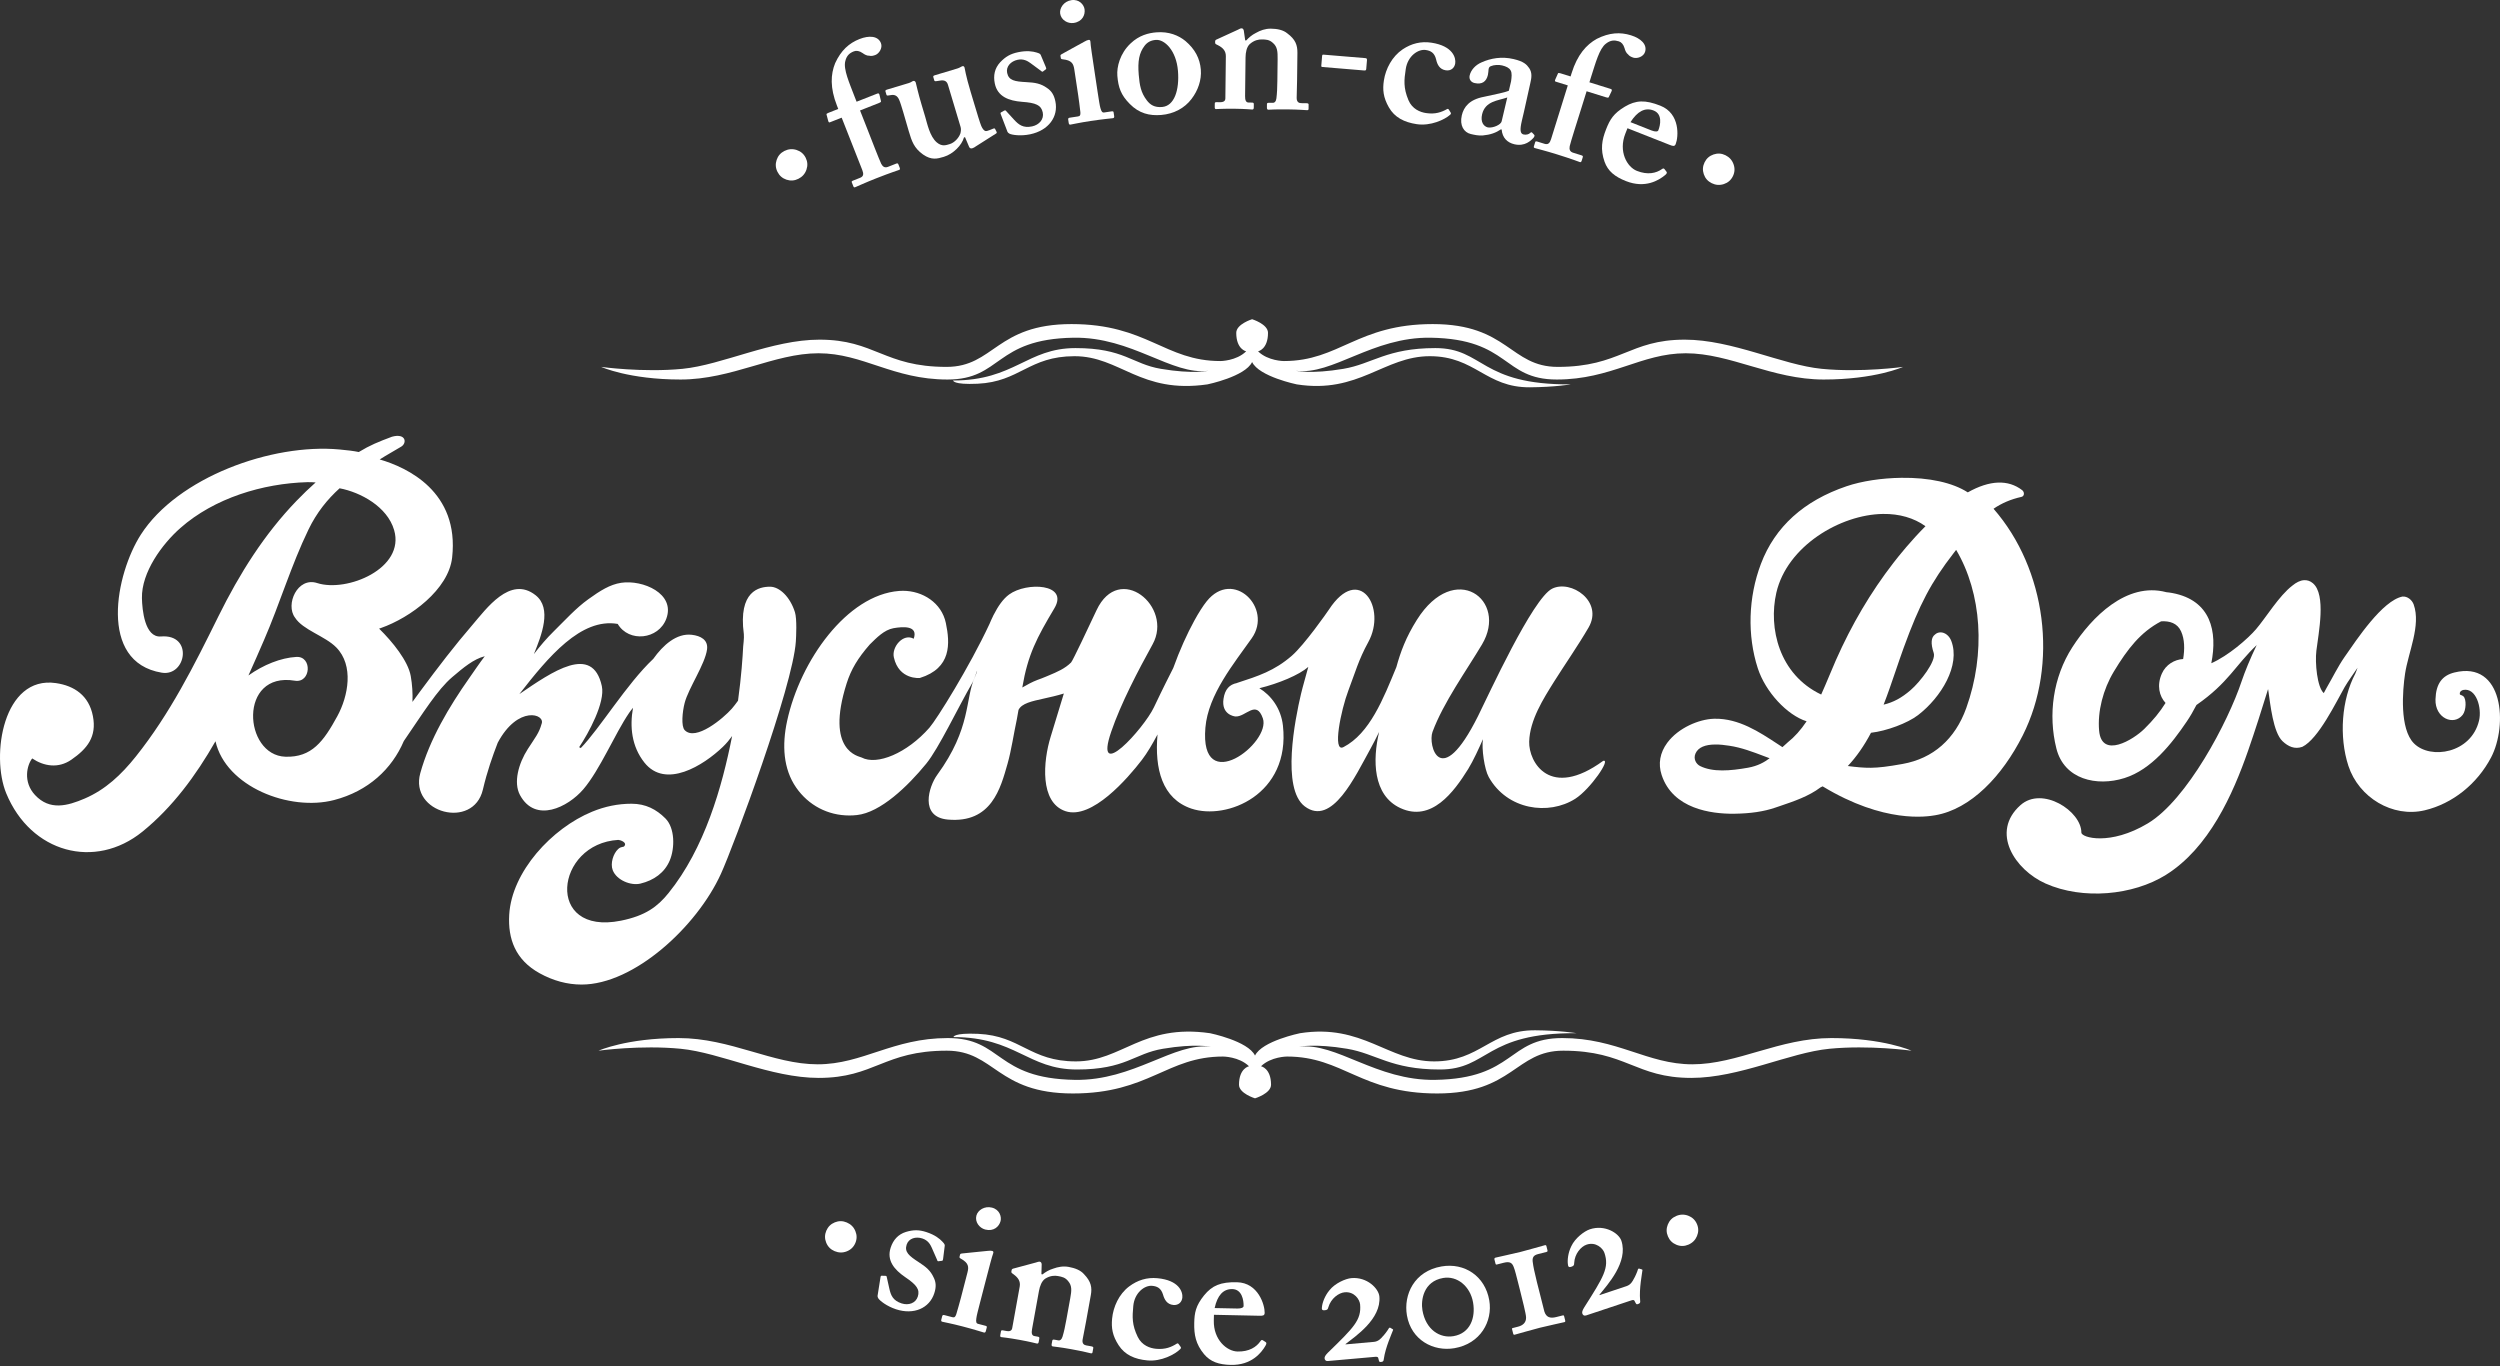 <?xml version="1.0" encoding="UTF-8"?> <svg xmlns="http://www.w3.org/2000/svg" width="668" height="365" viewBox="0 0 668 365" fill="none"><rect x="0" y="0" width="668" height="365" fill="#333333" stroke="none"/><path d="M335.34 282.046C337.213 278.149 347.374 276.071 347.374 276.071C364.042 273.469 370.901 283.606 383.202 283.606C395.507 283.606 398.272 275.202 410.212 275.292C416.897 275.338 421.263 276.071 421.263 276.071C396.664 275.894 397.821 285.77 384.723 285.77C371.619 285.77 367.697 281.528 359.94 280.229C351.247 278.769 347.107 279.705 347.107 279.705C356.998 278.412 367.697 288.802 383.476 288.541C404.86 288.189 402.726 277.37 417.431 277.37C432.137 277.37 440.162 284.383 452.196 284.383C464.227 284.383 475.458 277.37 489.361 277.37C503.267 277.37 510.754 280.743 510.754 280.743C510.754 280.743 499.526 279.187 488.826 280.229C478.13 281.267 464.759 288.017 451.928 288.017C436.952 288.017 434.545 280.743 417.699 280.743C404.863 280.743 404.331 292.175 384.005 292.175C363.688 292.175 358.876 282.307 343.9 282.307C343.9 282.307 339.623 282.307 336.945 284.901C336.945 284.901 339.623 285.423 339.623 289.84C339.623 292.175 335.34 293.475 335.34 293.475C335.34 293.475 331.061 292.175 331.061 289.84C331.061 285.423 333.732 284.901 333.732 284.901C331.061 282.307 326.784 282.307 326.784 282.307C311.805 282.307 306.999 292.175 286.676 292.175C266.353 292.175 265.818 280.743 252.982 280.743C236.133 280.743 233.729 288.017 218.754 288.017C205.921 288.017 192.551 281.267 181.855 280.229C171.158 279.187 159.93 280.743 159.93 280.743C159.93 280.743 167.414 277.37 181.319 277.37C195.222 277.37 206.454 284.383 218.487 284.383C230.52 284.383 238.54 277.37 253.252 277.37C267.958 277.37 265.821 288.189 287.205 288.541C302.984 288.802 313.68 278.412 323.574 279.705C323.574 279.705 319.434 278.769 310.738 280.229C302.984 281.528 300.847 285.77 287.743 285.77C274.642 285.77 271.342 277.109 254.767 277.109C254.767 277.109 254.685 275.94 261.361 276.242C272.77 276.757 275.177 283.606 287.475 283.606C299.78 283.606 305.216 273.469 323.306 276.071C323.306 276.071 333.471 278.149 335.34 282.046Z" fill="white"></path><path d="M334.563 96.734C336.418 100.63 346.495 102.705 346.495 102.705C363.03 105.308 369.827 95.175 382.027 95.175C394.22 95.175 396.962 103.575 408.804 103.488C415.436 103.438 419.762 102.705 419.762 102.705C395.372 102.883 396.52 93.009 383.527 93.009C370.534 93.009 366.652 97.254 358.956 98.551C350.336 100.01 346.233 99.071 346.233 99.071C356.043 100.371 366.652 89.977 382.297 90.236C403.501 90.59 401.381 101.409 415.965 101.409C430.546 101.409 438.503 94.393 450.435 94.393C462.368 94.393 473.503 101.409 487.287 101.409C501.074 101.409 508.503 98.033 508.503 98.033C508.503 98.033 497.364 99.589 486.758 98.551C476.152 97.51 462.894 90.756 450.171 90.756C435.32 90.756 432.933 98.033 416.23 98.033C403.504 98.033 402.972 86.595 382.823 86.595C362.675 86.595 357.901 96.472 343.053 96.472C343.053 96.472 338.811 96.472 336.156 93.876C336.156 93.876 338.811 93.355 338.811 88.936C338.811 86.595 334.563 85.296 334.563 85.296C334.563 85.296 330.327 86.595 330.327 88.936C330.327 93.355 332.975 93.876 332.975 93.876C330.327 96.472 326.085 96.472 326.085 96.472C311.231 96.472 306.46 86.595 286.308 86.595C266.16 86.595 265.634 98.033 252.902 98.033C236.199 98.033 233.812 90.756 218.963 90.756C206.238 90.756 192.981 97.51 182.374 98.551C171.769 99.589 160.633 98.033 160.633 98.033C160.633 98.033 168.057 101.409 181.842 101.409C195.633 101.409 206.766 94.393 218.702 94.393C230.629 94.393 238.583 101.409 253.167 101.409C267.747 101.409 265.637 90.59 286.84 90.236C302.482 89.977 313.086 100.371 322.898 99.071C322.898 99.071 318.793 100.01 310.173 98.551C302.482 97.254 300.363 93.009 287.372 93.009C274.379 93.009 271.108 101.668 254.67 101.668C254.67 101.668 254.591 102.842 261.209 102.534C272.524 102.014 274.908 95.175 287.105 95.175C299.305 95.175 304.698 105.308 322.634 102.705C322.634 102.705 332.711 100.63 334.563 96.734Z" fill="white"></path><path d="M207.742 45.919C207.227 44.893 207.151 43.828 207.515 42.738C207.878 41.648 208.571 40.848 209.601 40.331C210.66 39.804 211.743 39.717 212.847 40.072C213.948 40.43 214.76 41.119 215.274 42.148C215.788 43.177 215.86 44.238 215.482 45.337C215.103 46.436 214.388 47.248 213.329 47.777C212.299 48.294 211.24 48.37 210.149 48.009C209.059 47.646 208.258 46.948 207.742 45.919Z" fill="white"></path><path d="M231.418 33.622C232.886 37.358 234.86 42.513 235.468 43.781C235.887 44.586 236.448 44.906 237.288 44.575L239.437 43.728C239.806 43.583 239.94 43.638 240.068 43.967L240.399 44.807C240.507 45.086 240.486 45.307 240.3 45.383C240.021 45.493 238.192 46.051 234.081 47.665C231.282 48.767 228.912 49.863 228.539 50.008C228.255 50.125 228.127 50.064 228.017 49.788L227.593 48.712C227.519 48.526 227.577 48.392 227.949 48.249L229.82 47.511C230.754 47.145 230.811 46.473 230.407 45.447L224.897 31.442L221.725 32.689C221.537 32.767 221.388 32.663 221.288 32.27L220.85 30.61C220.776 30.424 220.992 30.282 221.367 30.142L223.979 29.107L223.633 28.22C221.759 23.464 221.946 19.829 223.156 16.873C224.721 13.45 226.873 11.526 229.675 10.424C232.197 9.435 234.616 9.56 235.387 11.52C235.901 12.825 234.869 14.314 233.936 14.678C233.378 14.898 232.782 15.029 232.293 14.893C231.66 14.928 230.975 14.552 230.51 14.195C229.618 13.575 228.817 13.456 228.164 13.718C227.046 14.154 226.222 14.803 225.859 16.346C225.305 18.506 226.961 22.167 228.293 25.685L228.88 27.179L234.436 24.996C234.808 24.848 234.898 25.08 234.977 25.269L235.404 27.04C235.427 27.243 235.259 27.368 234.887 27.511L229.8 29.517L231.418 33.622Z" fill="white"></path><path d="M257.854 36.649L257.566 36.733C257.028 38.777 254.702 41.152 252.202 41.9C250.475 42.417 248.934 42.882 246.622 41.272C244.212 39.53 243.631 37.768 242.828 35.076C242.136 32.77 241.677 31.078 241.374 30.066C241.028 28.915 240.511 27.182 240.241 26.636C239.738 25.478 238.935 25.246 238.04 25.412C237.243 25.545 236.955 25.633 236.868 25.342L236.609 24.478C236.525 24.19 236.592 24.065 237.071 23.923L242.837 22.19C243.122 22.106 243.351 21.986 243.529 21.879C243.709 21.777 243.884 21.667 244.026 21.626C244.317 21.539 244.596 21.771 244.686 22.056C244.826 22.536 245.297 24.81 246.291 28.118L247.198 31.148C247.774 33.07 248.419 36.439 250.321 38.065C251.713 39.222 252.742 38.806 253.798 38.492C254.952 38.14 256.164 36.942 256.615 35.654C256.717 35.308 256.854 34.535 256.679 33.959L253.283 22.623C252.908 21.37 251.908 21.356 250.728 21.606C249.832 21.771 249.71 21.702 249.649 21.51L249.39 20.646C249.291 20.312 249.419 20.219 249.852 20.088L255.81 18.3C256.147 18.201 256.371 18.082 256.598 17.96C256.822 17.841 257.002 17.733 257.191 17.675C257.482 17.59 257.665 17.849 257.723 18.044C257.865 18.521 257.953 19.855 259.377 24.615L260.433 28.121C261.125 30.43 261.811 32.735 262.197 33.666C262.822 35.05 263.357 35.099 263.744 34.986C264.032 34.895 264.704 34.695 265.253 34.427C265.622 34.262 265.779 34.267 265.887 34.445L266.259 35.172C266.393 35.445 266.329 35.57 266.149 35.678L260.697 39.14C260.435 39.326 260.18 39.51 259.796 39.623C259.409 39.736 259.113 39.617 258.95 39.248L257.854 36.649Z" fill="white"></path><path d="M267.384 30.47C267.291 30.287 267.309 30.13 267.448 30.048L268.318 29.554C268.504 29.464 268.652 29.435 268.789 29.612L270.99 32.017C272.188 33.302 273.368 34.284 275.772 33.776C277.685 33.365 279.008 31.86 278.622 30.042C278.209 28.08 276.743 27.466 273.1 27.21C269.556 26.937 266.553 25.829 265.817 22.343C265.361 20.183 265.774 18.253 267.23 16.66C268.696 15.118 269.981 14.389 271.99 13.961C274.394 13.45 275.993 13.729 276.982 14.034C277.799 14.27 277.988 14.435 278.101 14.723L279.444 17.918C279.535 18.107 279.584 18.355 279.508 18.474L278.668 19.113C278.532 19.192 278.375 19.174 278.238 18.997L275.322 16.846C274.598 16.334 273.525 15.636 271.906 15.976C270.091 16.363 268.748 17.776 269.111 19.491C269.536 21.506 271.132 21.782 274.246 21.945C276.624 22.053 278.125 22.355 279.692 23.457C281 24.309 281.645 25.405 281.994 27.074C282.866 31.197 280.151 34.848 275.296 35.875C272.691 36.427 270.356 36.046 269.725 35.715C269.487 35.563 269.306 35.45 269.216 35.261L267.384 30.47Z" fill="white"></path><path d="M287.051 18.534C286.827 17.048 286.376 16.098 284.006 15.853C283.547 15.819 283.471 15.679 283.445 15.481L283.358 14.935C283.329 14.737 283.416 14.623 283.649 14.487C284.297 14.083 288.943 11.608 289.734 11.135C290.202 10.858 290.583 10.698 290.88 10.658C291.176 10.608 291.353 10.783 291.365 11.187C291.385 11.998 291.865 15.17 292.487 19.284L293.293 24.64C293.581 26.524 293.848 28.309 294.037 28.887C294.273 29.768 294.528 30.132 295.026 30.056L297.008 29.757C297.407 29.698 297.517 29.783 297.558 30.027L297.706 31.021C297.75 31.321 297.683 31.533 297.384 31.58C296.988 31.635 294.685 31.835 291.362 32.333C288.487 32.769 286.626 33.202 286.033 33.292C285.783 33.33 285.62 33.254 285.559 32.856L285.417 31.914C285.373 31.617 285.556 31.487 285.856 31.443L288.036 31.112C288.533 31.039 288.751 30.8 288.679 30.001C288.504 28.506 288.312 26.91 288.106 25.526L287.051 18.534ZM286.899 6.134C285.312 6.372 283.541 5.375 283.277 3.636C283.053 2.154 284.254 0.345 286.283 0.04C288.368 -0.271 289.612 1.261 289.792 2.453C290.016 3.942 289.231 5.785 286.899 6.134Z" fill="white"></path><path d="M314.751 18.933C314.297 13.433 311.14 10.476 308.84 10.662C307.54 10.769 306.575 11.252 305.802 12.27C304.398 14.148 303.967 16.296 304.267 19.942C304.502 22.841 304.86 24.725 306.386 26.76C307.346 28.045 308.512 28.752 310.509 28.589C313.806 28.319 315.167 24.03 314.751 18.933ZM316.766 10.97C319.307 13.127 320.618 15.636 320.859 18.585C321.089 21.384 320.109 24.181 318.382 26.432C316.524 28.9 313.629 30.447 310.279 30.72C307.133 30.979 304.36 30.299 301.888 27.784C299.475 25.365 298.807 23.309 298.556 20.259C298.362 17.861 299.272 14.267 302.077 11.621C304.36 9.42 306.927 8.807 308.977 8.641C312.323 8.368 314.928 9.461 316.766 10.97Z" fill="white"></path><path d="M330.742 7.956C331.149 7.758 331.449 7.563 331.751 7.569C332.05 7.569 332.251 7.772 332.344 8.176L332.716 10.787L333.013 10.79C333.623 10.095 334.539 9.305 335.545 8.816C336.758 8.124 338.069 7.642 339.572 7.659C341.276 7.679 342.878 7.999 343.971 8.918C346.157 10.543 346.689 12.055 346.669 14.114L346.582 21.333C346.561 22.938 346.486 25.144 346.471 26.147C346.46 27.249 347.059 27.557 347.658 27.563L349.065 27.581C349.512 27.589 349.667 27.691 349.661 27.938L349.649 29.093C349.643 29.343 349.544 29.441 349.239 29.441C348.841 29.436 347.338 29.267 343.828 29.223C340.819 29.191 339.211 29.316 338.915 29.316C338.61 29.311 338.514 29.11 338.519 28.709L338.528 27.857C338.531 27.557 338.633 27.456 339.136 27.467L340.139 27.476C340.54 27.476 340.944 27.182 341.055 26.284C341.223 24.981 341.287 23.577 341.311 21.571L341.38 15.803C341.404 13.796 341.319 12.494 340.13 11.476C339.139 10.561 338.235 10.552 337.13 10.537C336.327 10.526 335.124 10.715 333.908 11.805C333.094 12.599 332.827 13.997 332.809 15.355L332.687 25.682C332.673 26.784 332.917 27.386 333.618 27.398L334.522 27.409C334.923 27.415 335.022 27.517 335.019 27.863L335.007 28.767C335.004 29.072 334.903 29.267 334.6 29.264C334.301 29.261 332.897 29.093 329.887 29.055C326.779 29.02 325.174 29.154 324.875 29.148C324.671 29.148 324.573 28.941 324.578 28.645L324.59 27.691C324.593 27.389 324.695 27.29 325.096 27.296L326.096 27.307C326.701 27.316 327.404 27.124 327.416 26.319L327.547 15.035C327.567 13.535 326.675 12.718 325.48 12.104L325.078 11.898C324.779 11.796 324.68 11.596 324.683 11.392L324.689 10.994C324.692 10.79 324.892 10.593 325.195 10.499L330.742 7.956Z" fill="white"></path><path d="M365.06 18.421C365.031 18.773 364.862 18.86 364.542 18.834L353.343 17.9C353.105 17.88 353.032 17.775 353.049 17.572L353.264 14.975C353.291 14.676 353.381 14.583 353.619 14.6L364.819 15.531C365.136 15.56 365.29 15.673 365.255 16.074L365.06 18.421Z" fill="white"></path><path d="M387.598 30.041C387.723 30.213 387.744 30.417 387.508 30.637C386.037 31.984 382.217 33.737 378.547 33.176C375.175 32.667 372.634 31.364 371.113 28.695C369.592 26.032 369.398 23.971 369.776 21.494C370.25 18.371 371.971 15.083 374.8 13.178C377.166 11.608 379.699 10.983 382.472 11.405C388.223 12.28 389.061 15.455 388.834 16.941C388.651 18.133 387.709 19.002 386.319 18.787C384.633 18.531 384.022 17.22 383.723 15.856C383.284 14.065 382.248 13.551 380.96 13.359C378.975 13.056 376.155 14.908 375.62 18.426C375.166 21.404 374.957 23.45 376.332 26.753C377.338 29.14 379.443 29.969 381.027 30.21C383.507 30.588 385.173 29.977 386.671 29.14C386.787 29.053 386.982 29.085 387.11 29.259L387.598 30.041Z" fill="white"></path><path d="M402.742 26.049C400.27 26.907 396.857 26.983 396.017 30.547C395.546 32.547 396.392 33.774 397.564 34.05C398.953 34.271 401.032 33.318 401.236 32.443L402.742 26.049ZM401.05 34.562C399.7 35.481 398.235 36.01 396.182 36.196C394.979 36.275 393.952 36.036 392.976 35.806C391.17 35.379 389.955 33.55 390.594 30.814C391.124 28.57 392.615 26.602 396.499 25.869C399.869 25.116 401.907 24.773 403.166 24.244L403.762 21.706C403.893 20.705 404.073 19.51 403.623 18.787C403.262 18.135 402.428 17.731 401.355 17.481C400.477 17.277 399.238 17.295 398.319 17.69C397.523 18.022 397.834 18.868 397.564 20.04C397.148 21.796 396.017 22.662 393.967 22.182C393.086 21.973 392.446 21.205 392.699 20.133C393.019 18.763 394.168 17.385 395.883 16.658C398.302 15.577 401.212 15.027 404.437 15.783C407.167 16.426 407.908 17.219 408.6 18.205C409.446 19.435 409.225 20.825 408.914 22.145L407.199 29.878L406.649 32.222C406.03 34.859 406.233 35.731 407.114 35.937C407.795 36.094 408.571 35.865 408.856 35.522C409.123 35.275 409.219 35.301 409.394 35.443L409.888 35.969C410.06 36.112 410.112 36.333 409.798 36.772C409.106 37.536 407.475 39.214 404.643 38.548C402.788 38.112 401.433 36.868 401.241 34.609L401.05 34.562Z" fill="white"></path><path d="M422.631 28.597C421.436 32.429 419.75 37.68 419.427 39.052C419.255 39.945 419.491 40.541 420.351 40.811L422.555 41.494C422.936 41.614 423.006 41.739 422.898 42.073L422.631 42.936C422.541 43.227 422.387 43.384 422.195 43.329C421.91 43.236 420.133 42.526 415.918 41.215C413.048 40.32 410.513 39.689 410.129 39.57C409.841 39.482 409.777 39.352 409.864 39.069L410.207 37.968C410.268 37.776 410.393 37.709 410.774 37.828L412.693 38.424C413.65 38.724 414.115 38.238 414.443 37.183L418.915 22.82L415.659 21.805C415.47 21.747 415.417 21.573 415.586 21.203L416.284 19.636C416.345 19.447 416.595 19.473 416.979 19.593L419.659 20.427L419.944 19.517C421.465 14.636 423.884 11.92 426.678 10.373C430.036 8.69 432.92 8.536 435.793 9.431C438.38 10.234 440.189 11.85 439.564 13.859C439.145 15.202 437.412 15.714 436.453 15.412C435.877 15.237 435.333 14.958 435.04 14.554C434.522 14.182 434.226 13.458 434.086 12.891C433.784 11.85 433.228 11.254 432.56 11.048C431.408 10.69 430.365 10.681 429.114 11.658C427.332 12.993 426.329 16.883 425.166 20.459L424.689 21.991L430.388 23.765C430.766 23.884 430.693 24.122 430.635 24.317L429.859 25.963C429.751 26.143 429.548 26.128 429.164 26.009L423.942 24.384L422.631 28.597Z" fill="white"></path><path d="M441.308 34.867C442.288 35.25 442.96 35.195 443.108 34.82C443.658 33.422 444.277 30.485 441.849 29.529C439.567 28.627 437.505 29.755 435.665 32.64L441.308 34.867ZM434.29 35.713C432.415 40.466 434.717 44.609 437.375 45.659C440.268 46.802 442.518 46.284 444.085 45.176C444.402 44.926 444.588 45.002 444.736 45.165L445.274 45.865C445.449 46.095 445.469 46.319 444.905 46.796C443.227 48.183 439.596 50.416 434.464 48.392C431.481 47.215 429.638 45.735 428.74 43.225C427.571 39.905 428.021 37.387 429.164 34.497C430.176 31.93 431.135 30.314 434.171 28.494C437.125 26.746 439.593 26.642 443.652 28.244C448.969 30.34 448.507 36.573 447.748 38.489C447.475 39.187 446.989 39.05 446.149 38.716L434.863 34.262L434.29 35.713Z" fill="white"></path><path d="M455.467 43.369C455.973 42.34 456.773 41.639 457.86 41.27C458.948 40.9 460.009 40.967 461.044 41.476C462.102 42.002 462.826 42.808 463.21 43.904C463.594 45 463.53 46.061 463.021 47.096C462.512 48.128 461.707 48.826 460.605 49.187C459.503 49.547 458.421 49.469 457.36 48.945C456.328 48.434 455.624 47.637 455.255 46.55C454.886 45.462 454.959 44.404 455.467 43.369Z" fill="white"></path><path d="M220.788 328.848C221.24 327.793 221.995 327.047 223.063 326.611C224.125 326.179 225.186 326.19 226.249 326.641C227.339 327.101 228.105 327.865 228.552 328.941C228.997 330.014 228.993 331.075 228.548 332.135C228.094 333.197 227.333 333.936 226.251 334.362C225.173 334.787 224.087 334.765 222.997 334.305C221.939 333.857 221.191 333.101 220.763 332.04C220.331 330.972 220.339 329.912 220.788 328.848Z" fill="white"></path><path d="M235.28 341.219C235.292 341.011 235.388 340.88 235.548 340.88L236.548 340.891C236.755 340.902 236.897 340.947 236.926 341.17L237.638 344.354C238.028 346.07 238.563 347.505 240.903 348.268C242.764 348.87 244.663 348.221 245.235 346.456C245.855 344.549 244.895 343.288 241.866 341.249C238.932 339.24 236.882 336.78 237.981 333.39C238.665 331.288 239.988 329.823 242.043 329.177C244.081 328.57 245.561 328.576 247.518 329.209C249.855 329.971 251.1 331.006 251.806 331.765C252.396 332.378 252.478 332.616 252.428 332.92L251.998 336.364C251.984 336.571 251.905 336.809 251.78 336.877L250.733 337.007C250.574 337.013 250.449 336.912 250.414 336.69L248.96 333.373C248.591 332.567 248.012 331.425 246.433 330.913C244.671 330.34 242.802 330.896 242.258 332.567C241.624 334.524 242.869 335.559 245.483 337.251C247.489 338.539 248.643 339.545 249.448 341.29C250.158 342.673 250.164 343.947 249.64 345.564C248.338 349.573 244.163 351.384 239.438 349.846C236.912 349.023 235.074 347.535 234.69 346.933C234.559 346.683 234.463 346.491 234.478 346.285L235.28 341.219Z" fill="white"></path><path d="M263.244 328.53C261.691 328.121 260.449 326.51 260.891 324.812C261.269 323.353 263.078 322.163 265.069 322.68C267.107 323.21 267.651 325.111 267.349 326.277C266.974 327.731 265.526 329.121 263.244 328.53ZM258.51 339.994C258.885 338.535 258.85 337.491 256.769 336.334C256.353 336.121 256.344 335.959 256.394 335.769L256.533 335.232C256.583 335.037 256.705 334.97 256.972 334.936C257.728 334.817 262.976 334.362 263.889 334.237C264.424 334.168 264.837 334.168 265.13 334.25C265.418 334.323 265.514 334.554 265.366 334.936C265.066 335.685 264.264 338.79 263.22 342.823L261.862 348.066C261.386 349.909 260.929 351.654 260.877 352.261C260.746 353.165 260.839 353.601 261.325 353.726L263.264 354.232C263.656 354.328 263.726 354.453 263.665 354.697L263.412 355.668C263.339 355.959 263.191 356.128 262.9 356.049C262.511 355.953 260.316 355.226 257.062 354.386C254.248 353.654 252.364 353.316 251.782 353.171C251.538 353.107 251.419 352.97 251.521 352.584L251.759 351.665C251.835 351.369 252.053 351.324 252.344 351.397L254.481 351.956C254.966 352.081 255.257 351.95 255.51 351.182C255.934 349.74 256.385 348.196 256.737 346.838L258.51 339.994Z" fill="white"></path><path d="M276.792 337.342C277.219 337.217 277.55 337.075 277.847 337.127C278.144 337.185 278.306 337.418 278.336 337.83L278.266 340.465L278.562 340.517C279.278 339.933 280.307 339.308 281.385 338.991C282.694 338.514 284.063 338.253 285.546 338.517C287.224 338.82 288.75 339.403 289.674 340.488C291.561 342.46 291.832 344.038 291.468 346.059L290.186 353.165C289.901 354.749 289.459 356.913 289.279 357.895C289.084 358.98 289.622 359.381 290.215 359.488L291.593 359.738C292.041 359.826 292.172 359.945 292.125 360.195L291.922 361.323C291.878 361.572 291.759 361.654 291.463 361.602C291.07 361.529 289.616 361.114 286.159 360.489C283.203 359.957 281.595 359.82 281.298 359.762C281.005 359.712 280.941 359.494 281.01 359.105L281.162 358.264C281.217 357.968 281.333 357.884 281.827 357.973L282.816 358.154C283.208 358.223 283.656 358.003 283.915 357.133C284.299 355.871 284.592 354.499 284.95 352.528L285.976 346.856C286.334 344.879 286.468 343.58 285.462 342.381C284.636 341.306 283.746 341.155 282.662 340.954C281.871 340.814 280.653 340.797 279.272 341.666C278.338 342.311 277.841 343.652 277.603 344.981L275.762 355.144C275.568 356.229 275.707 356.872 276.399 356.997L277.283 357.157C277.681 357.224 277.763 357.343 277.699 357.688L277.539 358.576C277.487 358.869 277.353 359.052 277.056 358.994C276.76 358.944 275.405 358.546 272.442 358.014C269.386 357.456 267.779 357.319 267.482 357.27C267.284 357.235 267.223 357.014 267.276 356.723L267.447 355.787C267.5 355.485 267.616 355.407 268.011 355.479L269 355.657C269.59 355.765 270.317 355.692 270.459 354.9L272.463 343.8C272.733 342.318 271.986 341.369 270.91 340.564L270.549 340.296C270.27 340.143 270.209 339.927 270.244 339.729L270.317 339.331C270.352 339.136 270.584 338.974 270.898 338.928L276.792 337.342Z" fill="white"></path><path d="M315.443 359.851C315.579 360.011 315.611 360.215 315.39 360.453C313.992 361.886 310.282 363.849 306.587 363.503C303.194 363.186 300.577 362.032 298.905 359.456C297.234 356.883 296.92 354.833 297.155 352.339C297.452 349.193 298.975 345.808 301.691 343.747C303.964 342.043 306.459 341.273 309.256 341.535C315.05 342.078 316.062 345.195 315.925 346.695C315.812 347.899 314.92 348.818 313.521 348.69C311.82 348.529 311.137 347.251 310.756 345.907C310.218 344.146 309.154 343.691 307.854 343.572C305.857 343.384 303.147 345.396 302.816 348.937C302.534 351.938 302.444 353.999 304.002 357.218C305.145 359.54 307.296 360.244 308.895 360.398C311.39 360.63 313.018 359.926 314.466 359.005C314.576 358.916 314.777 358.933 314.911 359.098L315.443 359.851Z" fill="white"></path><path d="M330.622 349.639C331.671 349.662 332.279 349.371 332.29 348.973C332.322 347.47 331.883 344.499 329.275 344.443C326.819 344.391 325.275 346.162 324.554 349.514L330.622 349.639ZM324.33 352.869C324.222 357.986 327.816 361.068 330.677 361.126C333.785 361.193 335.718 359.928 336.806 358.349C337.012 358.004 337.216 358.004 337.413 358.111L338.155 358.582C338.405 358.736 338.498 358.94 338.134 359.583C337.041 361.461 334.41 364.816 328.895 364.702C325.688 364.635 323.443 363.886 321.731 361.841C319.48 359.132 319.036 356.617 319.099 353.505C319.161 350.752 319.498 348.907 321.716 346.141C323.879 343.478 326.156 342.522 330.52 342.615C336.233 342.74 337.963 348.741 337.919 350.797C337.902 351.546 337.402 351.593 336.5 351.569L324.365 351.313L324.33 352.869Z" fill="white"></path><path d="M354.797 363.665C354.198 363.721 353.959 363.337 353.927 362.938C353.889 362.534 354.157 362.109 354.802 361.449C361.754 354.699 363.789 352.704 363.423 348.556C363.31 347.253 361.908 345.067 359.306 345.296C357.713 345.436 355.628 346.93 354.933 349.309C354.788 349.928 354.596 350.041 353.898 350.105C353.395 350.149 353.081 349.98 353.221 349.259C353.322 348.14 353.959 346.273 355.236 344.75C356.683 342.909 359.489 341.656 361.091 341.513C365.284 341.144 368.38 344.29 368.572 346.436C369.101 352.434 362.164 357.071 359.53 359.121L359.536 359.22L367.127 358.547C368.328 358.441 369.055 357.571 369.421 357.135C369.883 356.691 370.784 355.504 371.13 354.87C371.224 354.76 371.319 354.751 371.418 354.745L372.163 355.181C372.273 355.271 372.282 355.373 372.192 355.481C372.035 355.998 370.177 359.99 369.749 363.147C369.703 363.755 369.511 363.874 368.912 363.926C368.514 363.959 368.496 363.762 368.345 363.171C368.29 362.569 367.982 362.502 367.482 362.54L354.797 363.665Z" fill="white"></path><path d="M385.607 341.475C380.322 342.384 379.615 347.443 380.075 350.106C380.976 355.348 384.785 357.643 388.387 357.017C392.838 356.25 394.312 352.126 393.606 348.028C392.856 343.684 389.361 340.826 385.607 341.475ZM397.932 347.437C398.9 353.069 395.557 359.044 388.637 360.235C383.005 361.207 377.068 358.055 375.934 351.482C374.981 345.948 377.865 339.651 385.177 338.392C391.306 337.334 396.816 340.962 397.932 347.437Z" fill="white"></path><path d="M405.617 342.65C405.224 341.094 404.756 339.243 404.512 338.687C404.096 337.449 403.462 336.99 401.808 337.405L399.866 337.899C399.767 337.92 399.645 337.847 399.61 337.698L399.314 336.535C399.264 336.341 399.314 336.12 399.607 336.041C400.093 335.922 404.797 334.887 406.35 334.498C408.199 334.032 412.243 332.855 412.728 332.735C413.022 332.657 413.144 332.73 413.194 332.925L413.476 334.047C413.551 334.338 413.476 334.457 413.188 334.53L411.045 335.07C409.783 335.393 409.298 335.928 409.591 337.506C409.644 338.114 410.062 340.182 410.661 342.566L411.205 344.7L412.653 350.436C413.141 351.969 414.165 352.332 415.819 351.919L417.566 351.477C417.764 351.425 417.883 351.491 417.933 351.693L418.215 352.806C418.287 353.1 418.215 353.225 418.023 353.271C417.633 353.367 413.124 354.356 411.472 354.768C409.623 355.239 405.091 356.536 404.704 356.638C404.509 356.684 404.384 356.609 404.311 356.321L404.029 355.201C403.957 354.91 404.053 354.882 404.346 354.815L405.608 354.492C406.873 354.172 407.821 353.416 407.765 351.986C407.763 351.151 406.733 347.075 406.146 344.741L405.617 342.65Z" fill="white"></path><path d="M423.815 351.482C423.242 351.676 422.925 351.359 422.797 350.979C422.669 350.597 422.829 350.122 423.306 349.33C428.504 341.143 430.031 338.736 428.708 334.782C428.298 333.546 426.425 331.738 423.954 332.564C422.431 333.072 420.747 335.005 420.622 337.48C420.622 338.116 420.462 338.276 419.796 338.498C419.32 338.654 418.974 338.558 418.942 337.831C418.782 336.718 418.974 334.755 419.858 332.976C420.843 330.848 423.285 328.978 424.809 328.467C428.804 327.132 432.548 329.485 433.232 331.528C435.133 337.236 429.455 343.364 427.364 345.964L427.394 346.059L434.63 343.646C435.77 343.265 436.279 342.251 436.532 341.745C436.881 341.204 437.482 339.843 437.671 339.143C437.735 339.012 437.831 338.986 437.924 338.951L438.753 339.206C438.875 339.268 438.91 339.366 438.846 339.489C438.817 340.03 437.927 344.344 438.247 347.518C438.343 348.121 438.183 348.275 437.61 348.467C437.232 348.597 437.168 348.405 436.883 347.865C436.692 347.293 436.372 347.298 435.898 347.458L423.815 351.482Z" fill="white"></path><path d="M445.676 330.372C445.222 329.313 445.213 328.251 445.644 327.185C446.074 326.123 446.818 325.362 447.877 324.913C448.964 324.449 450.051 324.431 451.13 324.85C452.209 325.277 452.976 326.016 453.427 327.077C453.878 328.138 453.881 329.2 453.433 330.275C452.991 331.343 452.223 332.113 451.133 332.575C450.078 333.028 449.016 333.041 447.949 332.607C446.882 332.176 446.126 331.432 445.676 330.372Z" fill="white"></path><path d="M525.386 189.193C522.403 197.506 516.521 202.674 508.365 204.128C504.429 204.837 502.059 205.121 499.911 205.15C497.934 205.172 496.058 204.979 493.735 204.684C496.064 202.191 498.105 199.273 499.931 195.797C504.118 195.32 509.694 193.23 512.497 191.084C518.687 186.32 523.903 177.739 521.37 171.22C520.841 169.858 519.681 168.955 518.483 168.966C517.94 168.977 517.442 169.176 517.082 169.505C515.968 170.283 515.843 171.913 516.695 174.502C517.387 176.592 513.108 182.168 510.526 184.389C508.104 186.479 505.958 187.643 503.301 188.285C504.47 185.286 505.519 182.191 506.54 179.193C507.243 177.132 507.938 175.082 508.668 173.077C512.898 161.442 516.015 155.542 522.001 147.808C522.231 147.507 522.461 147.211 522.682 146.922C529.555 158.523 530.601 174.65 525.386 189.193ZM488.819 180.476C488.112 182.157 487.388 183.889 486.621 185.582C475.331 180.215 472.485 167.768 474.639 158.375C477.486 145.968 491.677 137.473 503.141 137.325C507.511 137.262 511.421 138.393 514.486 140.602C510.61 144.503 507.479 148.381 505.935 150.38C499.829 158.285 494.794 166.814 490.528 176.45C489.956 177.756 489.386 179.108 488.819 180.476ZM467.077 205.133C462.297 205.984 457.628 206.365 454.264 204.684C453.223 204.162 452.368 202.771 453.063 201.271C453.813 199.664 455.651 198.96 458.247 198.932C459.553 198.909 460.858 199.074 462.073 199.261C465.295 199.738 468.377 200.914 471.357 202.044C471.854 202.231 472.348 202.418 472.845 202.606C471.47 203.639 469.697 204.667 467.077 205.133ZM532.674 135.939C534.872 134.434 537.312 133.396 540.12 132.771C540.449 132.698 540.69 132.463 540.763 132.152C540.865 131.742 540.687 131.256 540.35 130.992C536.591 128.081 531.648 128.267 525.79 131.562C521.737 128.951 515.451 127.573 508.043 127.671C502.745 127.741 497.416 128.558 493.404 129.922C481.966 133.803 474.264 140.777 470.522 150.653C467.132 159.596 466.83 169.772 469.688 178.58C471.744 184.883 477.497 191.078 482.725 192.731C481.143 195.093 479.483 196.939 477.663 198.375C477.634 198.404 477.599 198.438 477.553 198.483C477.108 198.869 476.675 199.261 476.265 199.636C475.823 199.346 475.372 199.057 474.916 198.75C470.075 195.57 464.597 191.964 458.244 192.049L457.872 192.055C453.985 192.197 448.484 194.44 445.501 198.461C443.533 201.118 443.007 204.099 443.992 207.075C446.987 216.178 457.305 217.472 463.19 217.432L463.507 217.427C467.766 217.37 471.31 216.842 474.337 215.803L475.596 215.377C479.384 214.093 483.298 212.77 486.441 210.391C486.63 210.312 486.819 210.215 487.008 210.113C503.528 220.13 514.96 218.194 517.053 217.841C526.604 216.223 535.024 207.33 540.475 196.507C550.061 177.455 546.767 152.066 532.674 135.939Z" fill="white"></path><path d="M583.335 176.09C581.023 176.238 578.706 177.573 577.639 179.997C576.255 183.126 576.953 186.011 578.633 187.828C577.095 190.293 575.365 192.394 572.955 194.767C570.065 197.618 561.541 202.876 560.881 195.205C560.442 190.117 561.924 184.239 564.835 179.418C568.463 173.416 571.938 168.901 577.456 166.017C579.759 165.886 581.791 166.505 582.785 168.703C583.75 170.832 583.771 173.484 583.335 176.09ZM655.814 179.691C652.566 180.491 650.889 182.666 650.761 186.857C650.604 191.945 655.666 194.023 658.029 191.008C658.98 189.793 659.064 186.811 658.224 186.062C658.111 185.96 658.024 185.931 657.931 185.863C657.945 185.846 657.314 185.619 657.3 185.591C657.076 184.841 657.747 184.438 658.195 184.353C661.649 183.7 663.21 189.162 662.396 192.553C660.323 201.275 649.45 203.064 645.022 198.646C641.111 194.739 641.966 184.478 642.632 180.02C643.478 174.336 646.923 167.118 644.94 161.53C644.498 160.287 643.231 159.276 641.931 159.401C636.567 160.491 629.737 170.849 626.487 175.517C624.69 178.095 623.283 181.036 621.681 183.768C621.66 183.802 620.931 185.17 620.91 185.199C619.137 183.609 618.541 177.118 618.933 173.893C619.512 169.128 621.62 158.884 617.997 155.835C617.264 155.216 616.503 155 615.747 155.023L615.753 155.006C615.726 155.006 615.697 155.017 615.668 155.023C614.595 155.074 613.528 155.648 612.54 156.46C608.955 159.185 605.46 165.04 602.812 168.123C600.631 170.673 595.374 175.239 590.862 177.215C592.545 168.737 590.789 160.423 580.485 158.464C579.927 158.356 579.384 158.288 578.849 158.237C578.834 158.231 578.828 158.226 578.817 158.226C568.202 155.421 558.875 164.938 553.723 172.944C548.571 180.946 547.201 190.963 549.466 199.997C551.536 208.277 560.253 210.23 567.646 207.902C574.9 205.619 580.305 198.697 584.309 192.774C585.187 191.485 586.059 189.992 586.891 188.373C595.465 182.433 597.325 177.698 602.992 172.365C601.256 175.954 599.82 179.481 598.971 182.019C595.328 192.956 584.358 213.734 573.915 219.997C563.82 226.05 556.142 223.824 556.142 222.462C556.142 216.698 545.669 209.946 539.854 215.148C531.786 222.359 538.354 232.416 546.582 236.079C556.508 240.503 569.931 239.253 578.703 233.785C590.234 226.59 596.61 212.297 600.701 200.56C602.62 195.046 604.341 189.577 606.027 184.131C606.065 184.341 606.094 184.5 606.094 184.5C606.647 188.254 607.379 195.67 609.894 198.05C611.432 199.497 613.142 200.27 615.183 199.554C619.497 197.436 624.225 187.561 626.504 183.569C627.35 182.093 629.048 179.776 629.944 178.413C629.792 178.754 629.513 179.674 629.339 179.991C625.655 186.936 624.949 196.829 627.49 204.637C630.263 213.109 639.314 218.566 647.912 216.505C655.302 214.739 661.87 209.526 665.624 202.377C670.11 193.83 668.97 176.442 655.814 179.691Z" fill="white"></path><path d="M90.134 191.361C86.469 198.084 83.314 202.417 76.272 202.196C65.038 201.844 63.626 179.368 78.777 181.883C83.109 182.605 83.504 175.291 79.186 175.529C75.023 175.762 70.35 177.653 66.38 180.486C67.806 177.335 69.186 174.172 70.537 171.049C74.762 161.315 77.823 150.992 82.445 141.457C84.643 136.926 87.471 133.432 90.742 130.47C96.318 131.525 103.476 135.36 105.309 141.634C108.317 151.912 92.652 158.357 84.742 155.79C79.467 154.075 76.201 161.548 78.822 165.018C80.912 168.328 86.852 169.941 89.844 172.985C94.603 177.817 93.064 185.995 90.134 191.361ZM212.411 163.593C211.121 159.458 208.259 156.767 205.752 156.767C202.874 156.767 197.215 157.863 198.754 169.425C198.869 170.299 198.577 172.741 198.577 172.741C198.441 175.438 198.104 180.662 197.2 187.227C196.627 188.016 196.077 188.754 195.551 189.351C193.268 191.946 185.857 198.158 182.95 195.092C181.951 194.041 182.337 190.146 182.939 187.829C183.961 183.877 188.407 177.471 188.924 173.502C189.253 170.946 187.192 169.89 184.855 169.618C180.775 169.135 177.156 172.383 174.563 176.04C167.402 182.786 160.268 194.688 155.142 199.924C155.256 199.765 154.671 199.759 154.782 199.595C157.209 195.989 161.763 187.693 160.809 183.32C158.322 171.929 147.539 179.476 138.773 185.461C146.497 175.535 155.222 165.024 165.051 166.71C168.047 171.764 175.954 170.89 178.03 165.342C180.567 158.561 171.682 154.859 165.986 155.722C162.95 156.182 160.353 157.846 157.201 160.111C153.859 162.508 150.991 165.716 147.964 168.686C146.136 170.481 144.353 172.548 142.655 174.779C144.705 169.754 147.561 162.536 143.098 159.033C136.295 153.683 129.895 162.735 126.232 166.977C121.485 172.485 117.149 178.141 112.221 184.796C111.627 185.597 110.934 186.551 110.208 187.545C110.296 185.268 110.162 182.951 109.748 180.628C109.027 176.602 104.915 171.514 101.298 167.971C101.798 167.8 101.287 167.982 101.798 167.8C109.687 165.029 119.856 157.505 120.81 148.993C122.786 131.342 108.748 124.887 101.457 122.765C103.251 121.617 105.296 120.5 107.198 119.349C108.805 118.381 108.493 115.671 104.745 116.691C101.099 118.055 98.888 118.948 95.864 120.782C94.478 120.489 92.854 120.3 90.73 120.102C72.633 118.415 47.442 127.545 37.618 142.872C30.954 153.269 26.091 176.914 43.225 179.742C49.776 180.821 51.73 169.351 42.994 170.066C38.649 170.418 37.988 162.86 37.925 159.828C37.785 152.928 43.303 145.398 48.192 141.088C57.306 133.06 70.216 129.176 82.116 128.833C82.854 128.807 83.596 128.85 84.34 128.908C82.593 130.458 80.895 132.095 79.208 133.848C70.609 142.769 64.018 153.235 58.368 164.666C51.815 177.931 45.429 190.691 36.282 202.156C32.396 207.017 28.186 210.98 22.633 213.371C18.056 215.33 13.305 216.659 9.362 212.434C6.085 208.925 7.204 204.427 8.603 202.65C11.713 204.751 15.582 205.398 19.055 203.002C23.331 200.049 25.889 196.858 24.822 191.338C23.763 185.853 19.879 183.246 14.952 182.525C0.819 180.458 -2.481 201.917 1.664 211.974C8.215 227.868 25.367 232.502 38.067 222.212C46.096 215.699 52.32 207.255 57.579 198.062C60.316 210.214 77.363 216.863 89.259 213.774C98.421 211.395 104.728 205.444 107.896 198.016C113.062 190.498 116.874 184.285 120.844 180.918C123.865 178.351 126.534 176.114 129.532 175.341C128.12 177.181 126.528 179.561 125.37 181.207C120.015 188.822 114.796 197.568 112.297 206.602C109.362 217.232 126.483 221.781 129.024 210.991C130.208 205.972 131.58 202.139 132.99 198.465C138.396 188.323 145.838 190.782 144.703 193.45C144.05 195.858 142.99 197.096 141.037 200.128C138.515 204.041 137.152 209.123 138.941 212.44C143.053 220.049 151.758 215.693 155.873 210.889C160.287 205.733 164.29 196.08 168.101 190.481C168.438 189.981 168.788 189.555 169.14 189.118C168.237 194.223 168.776 199.441 172.172 203.74C177.817 210.884 187.936 204.569 193.158 199.549C194.143 198.601 194.923 197.641 195.625 196.665C192.95 210.253 188.288 226.699 178.595 238.67C175.684 242.258 172.496 244.682 165.886 246.011C145.483 250.087 148.311 225.393 165.21 224.421C165.566 224.404 167.695 225.04 166.812 226.097C166.52 226.449 165.994 226.102 165.163 226.874C163.884 228.056 163.013 230.696 163.728 232.531C164.767 235.187 168.566 236.715 171.127 236.096C174.716 235.228 177.59 233.2 178.973 229.884C180.332 226.625 180.372 221.276 177.811 218.697C175.398 216.273 172.553 214.757 168.748 214.757C165.093 214.757 161.614 215.483 158.197 216.891C147.476 221.304 136.73 232.888 136.062 244.42C135.693 250.843 137.686 256.454 144.169 260.042C147.8 262.054 151.582 263.074 155.403 263.074H155.406C169.395 263.074 186.181 247.642 192.626 233.496C196.13 225.807 211.848 183.405 212.646 171.44C212.734 170.112 212.973 165.398 212.411 163.593Z" fill="white"></path><path d="M428.359 203.308C414.127 213.683 408.458 203.643 408.597 198.186C408.745 192.394 412.397 186.704 415.261 182.115C417.898 177.913 421.718 172.411 424.46 167.686C428.525 160.69 419.747 154.79 414.732 157.294C409.504 159.912 397.723 185.738 394.923 191.354C384.782 211.65 381.494 198.992 382.762 195.579C385.669 187.726 391.807 179.225 395.999 172.184C403.079 160.31 388.693 149.571 378.592 165.619C375.656 170.287 374.22 174.2 373.109 178.248C369.626 186.698 366.003 195.971 358.979 199.623C355.923 201.213 358.31 189.696 360.29 184.484C362.119 179.679 363.017 176.283 365.593 171.593C370.661 162.394 363.18 150.475 355.071 162.91C354.606 163.626 348.535 172.292 345.186 175.205C340.523 179.259 336.205 180.639 330.524 182.485C330.512 182.49 330.498 182.507 330.489 182.513C328.535 182.893 327.3 184.16 326.922 186.715C326.291 190.94 329.803 191.417 330.105 191.44C332.853 191.633 335.658 186.84 337.435 191.939C339.714 198.481 320.49 213.171 322.081 194.421C322.828 185.568 329.762 177.232 334.475 170.526C340.182 162.411 329.469 151.888 322.43 160.662C321.456 161.877 320.307 163.672 319.106 165.864H319.104C319.101 165.869 319.098 165.875 319.095 165.886C317.222 169.305 315.213 173.7 313.495 178.493C312.318 180.849 311.05 183.257 308.317 189.015C305.631 194.676 292.114 209.571 296.911 195.528C299.51 187.919 304.125 179.146 307.98 172.155C313.547 162.076 299.071 150.105 292.995 163.047C290.992 167.317 286.648 176.55 286.197 177.01C284.555 178.669 282.392 179.571 280.298 180.452L279.388 180.832C278.693 181.133 277.958 181.406 277.213 181.673C275.885 182.167 274.483 182.928 273.155 183.7C274.646 174.887 277.027 170.429 281.734 162.524C285.668 155.909 274.286 155.443 269.631 158.851C268.02 160.026 266.659 162.019 265.526 164.251C265.514 164.268 265.505 164.256 265.473 164.33C265.438 164.404 265.403 164.489 265.369 164.563C265.028 165.261 264.697 165.977 264.4 166.704C259.048 178.18 250.259 192.263 248.34 194.444C242.377 201.241 234.338 204.597 230.208 202.399C229.562 202.053 220.433 200.855 226.222 182.609C227.418 178.845 229.201 175.875 232.398 172.212C234.245 170.389 236.274 168.305 238.719 167.857C241.24 167.408 245.424 167.084 244.141 170.673C241.382 169.123 238.213 172.825 238.835 175.636C240.19 181.741 245.781 181.156 245.781 181.156C254.253 178.532 253.878 171.934 252.73 166.465C251.602 161.082 246.56 157.862 241.263 157.862C240.929 157.862 240.586 157.874 240.245 157.902C226.333 158.958 213.82 176.499 210.326 192.604C208.914 199.106 209.289 205.455 212.73 210.429C216.016 215.176 221.197 217.896 226.945 217.896C227.611 217.896 228.292 217.862 228.97 217.783C235.274 217.107 242.545 210.111 247.497 204.046C250.849 199.941 255.925 189.134 259.804 182.456C260.08 181.979 260.536 180.781 261.068 179.253C261.083 179.435 260.958 179.867 260.461 180.974C257.821 186.8 259.589 194.472 250.419 207.05C248.18 210.122 245.61 218.316 253.282 218.992C264.961 220.026 267.354 210.588 269.218 204.069C270.218 200.571 270.875 196.028 271.707 192.155L272.143 189.691C273 187.925 275.745 187.357 278.874 186.664C280.595 186.284 282.455 185.869 284.258 185.307C283.089 189.077 281.955 192.91 280.734 196.868C278.725 203.376 277.754 214.409 284.691 216.744C291.724 219.106 301.342 207.964 305.119 203.041C306.509 201.224 307.904 198.873 309.291 196.244C308.477 205.443 310.524 213.427 318.348 216.062C327.776 219.231 344.823 212.309 342.802 193.91C342.287 189.225 339.563 185.75 336.496 183.893C341.671 182.627 347.134 180.344 349.579 178.197C349.038 180.247 348.099 183.427 347.623 185.443C346.041 192.166 342.334 210.707 348.626 215.46C355.923 220.98 362.165 207.3 366.12 200.19C366.969 198.669 367.742 197.13 368.498 195.579C366.736 203.052 366.8 212.484 374.159 215.909C382.468 219.77 388.463 211.656 392.292 205.489C393.63 203.331 395.322 199.645 396.238 197.51C395.854 200.02 396.636 205.562 397.787 207.618C402.707 216.437 413.813 217.959 420.925 213.421C424.963 210.838 430.574 202.632 428.359 203.308Z" fill="white"></path></svg> 